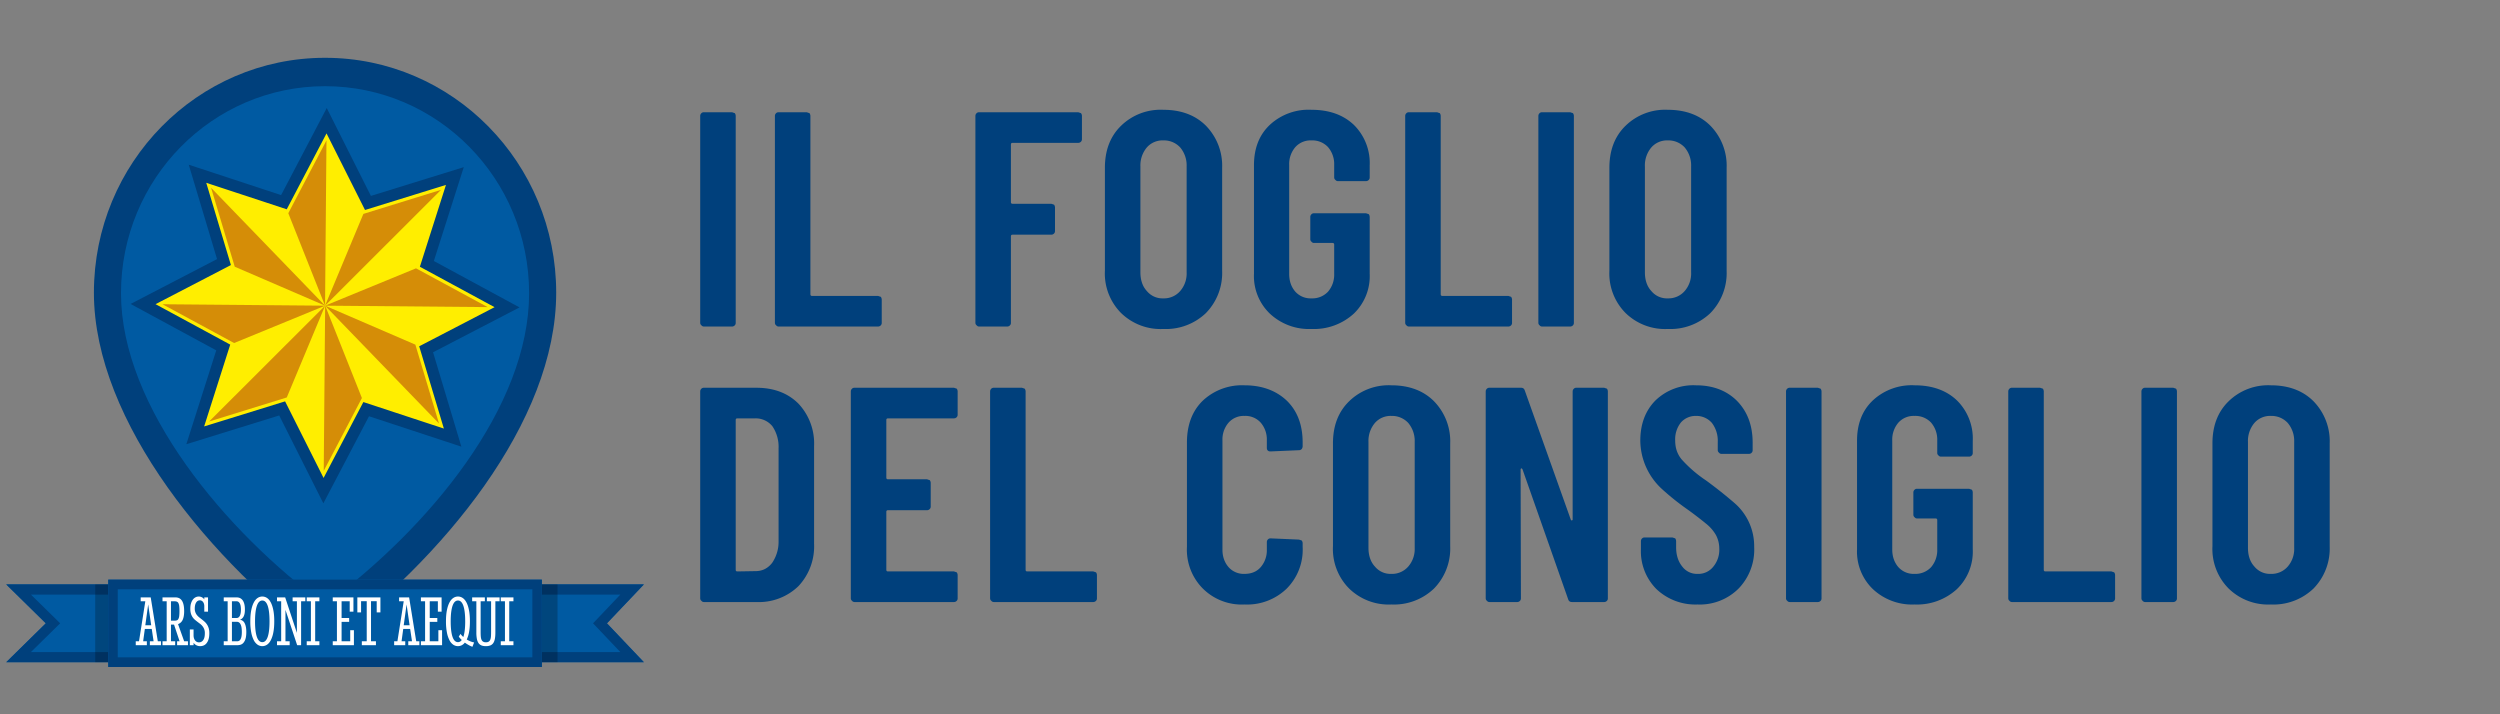 <svg width="100%" height="100%" viewBox="0 0 245 70" version="1.1" xmlns="http://www.w3.org/2000/svg" xml:space="preserve" xmlns:serif="http://www.serif.com/" fill-rule="evenodd" clip-rule="evenodd"><rect x="0" y="0" width="245" height="70" fill="#808080" stroke="none"/><g transform="matrix(.979 0 0 .995 -2.41 .678)" id="Colored-Logo_with_badge_mini" serif:id="Colored Logo_with_badge_mini"><path id="Tavola-da-disegno1" serif:id="Tavola da disegno1" fill="none" d="M0 0h70v70.044H0z"/><g id="Colored-Logo"><path id="Base" d="M35 5.011c12.779 0 23.138 10.359 23.138 23.138 0 12.779-11.437 26.276-23.138 34.797-11.191-8.072-23.138-22.018-23.138-34.797C11.862 15.37 22.221 5.011 35 5.011z" fill="#00407c" fill-rule="nonzero"/><path id="Inner-base" d="M35 7.808c11.281 0 20.426 9.131 20.426 20.394 0 11.263-10.097 23.16-20.426 30.67-9.879-7.114-20.426-19.407-20.426-30.67 0-11.263 9.145-20.394 20.426-20.394z" fill="#005aa2" fill-rule="nonzero"/><path id="Blue-Star" d="M30.41 40.238l-9.296 2.833 2.995-9.245-8.576-4.57 8.655-4.42-2.833-9.296 9.245 2.995 4.57-8.577 4.42 8.655 9.296-2.833-2.995 9.245 8.576 4.57-8.655 4.42 2.833 9.296-9.245-2.995-4.57 8.577-4.42-8.655z" fill="#00407c"/><g id="Bevelled-Star"><path id="Star-Copy-2" d="M31.163 38.465l-7.772 2.369 2.504-7.73-7.171-3.821 7.236-3.695-2.368-7.772 7.729 2.504 3.821-7.171 3.695 7.237 7.772-2.369-2.504 7.73 7.171 3.82-7.236 3.696 2.368 7.772-7.729-2.504-3.821 7.17-3.695-7.236z" fill="#fe0" stroke="#fe0" stroke-width=".64"/><path id="Path-2" d="M35 29.425l-3.679-9.105 3.821-7.171L35 29.425z" fill="#d58d07"/><path id="Path-2-Copy-7" d="M35 29.425l9.04 3.838 2.368 7.772L35 29.425z" fill="#d58d07"/><path id="Path-2-Copy-6" d="M35 29.425l9.105-3.678 7.171 3.82L35 29.425z" fill="#d58d07"/><path id="Path-2-Copy-5" d="M35 29.425l3.837-9.039 7.772-2.369L35 29.425z" fill="#d58d07"/><path id="Path-2-Copy" d="M35 29.425l-9.04-3.837-2.368-7.772L35 29.425z" fill="#d58d07"/><path id="Path-2-Copy-2" d="M35.003 29.426l-9.106 3.679-7.17-3.821 16.276.142z" fill="#d58d07"/><path id="Path-2-Copy-3" d="M35.006 29.425l-3.837 9.04-7.772 2.368 11.609-11.408z" fill="#d58d07"/><path id="Path-2-Copy-4" d="M35.01 29.415l3.679 9.106-3.821 7.17.142-16.276z" fill="#d58d07"/></g></g><path d="M66.915 56.88H3.085l3.962 3.83-3.962 3.83h63.83l-3.698-3.83 3.698-3.83z" fill="#005aa2"/><path d="M63.217 60.71l3.698 3.83H3.085l3.962-3.83-3.962-3.83h63.83l-3.698 3.83zM5.558 57.88l2.927 2.83-2.927 2.83h59.001l-2.732-2.83 2.732-2.83H5.558z" fill="#00407c"/><path fill-opacity=".23" d="M11.993 56.88H58.27v7.66H11.993z"/><path fill="#005aa2" d="M13.298 56.41h43.404v8.601H13.298z"/><path d="M56.702 65.011H13.298V56.41h43.404v8.601zM14.248 57.36v6.701h41.504V57.36H14.248z" fill="#00407c"/><path d="M17.652 61.266h-.692l-.168 1.214h.37v.387h-1.111v-.387h.326l.631-3.939h-.463v-.384h1.004l.71 4.323h.316v.387h-1.111v-.387h.373l-.185-1.214zm-.644-.363h.589l-.301-2.05-.288 2.05zm3.181 1.577h.251l-.556-1.642h-.308v1.642h.421v.387h-1.268v-.387h.418v-3.939h-.418v-.384h1.289c.299 0 .52.112.663.336.143.224.215.563.215 1.018 0 .354-.048.637-.144.847a.792.792 0 0 1-.467.432l.611 1.69h.38v.387h-1.087v-.387zm.237-2.969c0-.201-.008-.365-.024-.492a.858.858 0 0 0-.082-.296.303.303 0 0 0-.153-.144.607.607 0 0 0-.231-.038h-.36v1.91h.353a.723.723 0 0 0 .233-.033.28.28 0 0 0 .154-.134A.793.793 0 0 0 20.4 60c.017-.123.026-.285.026-.489zm1.039 3.356v-1.553h.373v.556c0 .139.018.255.054.346.035.092.08.165.133.22a.482.482 0 0 0 .352.15.502.502 0 0 0 .411-.2.789.789 0 0 0 .13-.273c.032-.112.048-.249.048-.411a1.046 1.046 0 0 0-.226-.701 1.323 1.323 0 0 0-.233-.228 17.002 17.002 0 0 0-.268-.201 4.844 4.844 0 0 1-.267-.211 1.314 1.314 0 0 1-.233-.258 1.288 1.288 0 0 1-.165-.35 1.631 1.631 0 0 1-.061-.475c0-.222.026-.409.079-.562.052-.153.12-.278.202-.374a.74.74 0 0 1 .562-.271.71.71 0 0 1 .439.156.66.66 0 0 1 .116.125v-.195h.374v1.409h-.374v-.525a.774.774 0 0 0-.046-.289.555.555 0 0 0-.113-.184.406.406 0 0 0-.276-.123.438.438 0 0 0-.201.048.46.46 0 0 0-.164.149.824.824 0 0 0-.112.255 1.462 1.462 0 0 0-.041.367.982.982 0 0 0 .228.647c.068.081.145.156.233.224.088.069.178.137.268.206.09.068.179.142.267.221a1.389 1.389 0 0 1 .398.631c.042.136.063.296.063.481 0 .263-.029.478-.089.645a1.094 1.094 0 0 1-.223.393.726.726 0 0 1-.291.195.935.935 0 0 1-.295.053.801.801 0 0 1-.679-.332v.239h-.373zm3.394-4.71h1.285c.053 0 .111.005.174.015a.668.668 0 0 1 .365.191.738.738 0 0 1 .15.214c.044.088.079.195.105.32.026.126.039.275.039.446 0 .153-.01.286-.032.4a1.08 1.08 0 0 1-.096.291.66.66 0 0 1-.156.201.675.675 0 0 1-.213.12.618.618 0 0 1 .48.363c.105.21.158.494.158.85 0 .274-.026.496-.079.665a1.052 1.052 0 0 1-.207.396.636.636 0 0 1-.293.191c-.11.031-.223.047-.34.047h-1.34v-.387h.391v-3.939h-.391v-.384zm1.81 3.404c0-.178-.012-.33-.034-.456a1.031 1.031 0 0 0-.1-.308.468.468 0 0 0-.154-.177.354.354 0 0 0-.195-.056h-.508v1.916h.521a.39.39 0 0 0 .201-.05.387.387 0 0 0 .147-.161.963.963 0 0 0 .091-.286c.021-.117.031-.257.031-.422zm-.089-2.211c0-.101-.007-.199-.021-.297a.953.953 0 0 0-.07-.258.49.49 0 0 0-.134-.184.316.316 0 0 0-.211-.07h-.466v1.646h.466a.32.32 0 0 0 .204-.067.474.474 0 0 0 .136-.182c.034-.077.059-.166.074-.267.014-.102.022-.209.022-.321zm3.336 1.166c0 .422-.031.788-.093 1.095a2.836 2.836 0 0 1-.252.761c-.106.2-.233.348-.379.444a.851.851 0 0 1-.946 0 1.194 1.194 0 0 1-.381-.444 2.766 2.766 0 0 1-.253-.761 5.612 5.612 0 0 1-.093-1.095c0-.421.031-.785.093-1.092.061-.308.147-.562.255-.763.109-.201.236-.35.382-.446a.849.849 0 0 1 .943 0c.146.096.273.244.379.444.106.2.19.454.252.761.062.308.093.673.093 1.096zm-.474 0c0-.668-.06-1.176-.181-1.526-.121-.35-.301-.525-.538-.525-.245 0-.428.177-.549.53-.121.353-.182.86-.182 1.521 0 .667.061 1.176.182 1.525.121.35.304.525.549.525.237 0 .417-.175.538-.525.121-.349.181-.858.181-1.525zm.748-2.359h.819l1.173 3.497v-3.113h-.429v-.384h1.272v.384h-.422v4.326h-.394l-1.172-3.483v3.096h.421v.387H30.19v-.387h.418v-3.939h-.418v-.384zm2.976 0h1.268v.384h-.422v3.939h.422v.387h-1.268v-.387h.418v-3.939h-.418v-.384zm4.302 1.409v-1.025h-.812v1.646h.757v.383h-.757v1.91h.864v-1.094h.37v1.481h-2.119v-.387h.418v-3.939h-.418v-.384h2.071v1.409h-.374zm.765.072v-1.481h2.31v1.481h-.373v-1.104h-.569v3.946h.493v.387h-1.412v-.387h.49v-3.946h-.566v1.104h-.373zm5.286 1.628h-.692l-.168 1.214h.37v.387h-1.111v-.387h.326l.631-3.939h-.463v-.384h1.004l.71 4.323h.316v.387h-1.111v-.387h.373l-.185-1.214zm-.644-.363h.589l-.301-2.05-.288 2.05zm3.418-1.337v-1.025h-.813v1.646h.758v.383h-.758v1.91h.864v-1.094h.371v1.481h-2.119v-.387h.418v-3.939h-.418v-.384h2.071v1.409h-.374zm3.209.95c0 .402-.028.75-.084 1.045a2.93 2.93 0 0 1-.232.744c.117.071.238.132.364.182.125.05.25.086.373.106l-.171.429a2.498 2.498 0 0 1-.386-.175 4.89 4.89 0 0 1-.372-.233.97.97 0 0 1-.317.26.851.851 0 0 1-.845-.058 1.183 1.183 0 0 1-.38-.444 2.764 2.764 0 0 1-.254-.761 5.612 5.612 0 0 1-.093-1.095c0-.421.031-.785.093-1.092.062-.308.147-.562.255-.763.109-.201.236-.35.383-.446a.845.845 0 0 1 .942 0c.147.096.273.244.379.444.107.2.191.454.252.761.062.308.093.673.093 1.096zm-.473 0c0-.668-.061-1.176-.182-1.526-.121-.35-.301-.525-.538-.525-.245 0-.428.177-.549.53-.121.353-.182.86-.182 1.521 0 .667.061 1.176.182 1.525.121.35.304.525.549.525.144 0 .269-.071.377-.213a2.522 2.522 0 0 1-.302-.329l.175-.274c.075.11.169.212.281.308.126-.347.189-.861.189-1.542zm.696-2.359h1.272v.384h-.422v3.02c0 .158.004.3.014.425.009.126.03.233.065.321a.417.417 0 0 0 .157.202.523.523 0 0 0 .292.071.507.507 0 0 0 .288-.071.424.424 0 0 0 .154-.202c.034-.088.056-.195.064-.321.008-.125.012-.267.012-.425v-3.02h-.422v-.384h1.272v.384h-.422v3.075c0 .247-.017.456-.05.626-.033.17-.087.308-.161.415a.636.636 0 0 1-.293.231 1.2 1.2 0 0 1-.442.072c-.176 0-.325-.024-.446-.072a.651.651 0 0 1-.295-.231 1.089 1.089 0 0 1-.164-.415 3.171 3.171 0 0 1-.052-.626v-3.075h-.421v-.384zm2.866 0h1.268v.384h-.421v3.939h.421v.387h-1.268v-.387h.418v-3.939h-.418v-.384z" fill="#fff" fill-rule="nonzero"/></g><g transform="translate(0 2)"><g id="Livello1" fill="#00407c" fill-rule="nonzero"><path d="M.066 0a.01.01 0 0 1-.008-.004.01.01 0 0 1-.004-.008v-.676c0-.003.001-.006.004-.009A.011.011 0 0 1 .066-.7h.092l.009.003a.016.016 0 0 1 .003.009v.676a.011.011 0 0 1-.003.008A.012.012 0 0 1 .158 0H.066z" transform="matrix(30 0 0 30 67 30)"/><path d="M.066 0a.01.01 0 0 1-.008-.004.01.01 0 0 1-.004-.008v-.676c0-.003.001-.006.004-.009A.011.011 0 0 1 .066-.7h.092l.009.003a.016.016 0 0 1 .003.009v.583c0 .003.002.005.005.005h.216L.4-.097a.016.016 0 0 1 .003.009v.076A.011.011 0 0 1 .4-.004.012.012 0 0 1 .391 0H.066z" transform="matrix(30 0 0 30 74.32 30)"/><path d="M.402-.612a.011.011 0 0 1-.003.008A.012.012 0 0 1 .39-.6H.175C.172-.6.17-.598.17-.595v.189c0 .003.002.005.005.005h.127l.009.003a.016.016 0 0 1 .003.009v.077a.011.011 0 0 1-.003.008.012.012 0 0 1-.009.004H.175C.172-.3.17-.298.17-.295v.283a.011.011 0 0 1-.003.008A.012.012 0 0 1 .158 0H.066a.01.01 0 0 1-.008-.004.01.01 0 0 1-.004-.008v-.676c0-.003.001-.006.004-.009A.011.011 0 0 1 .066-.7H.39l.009.003a.016.016 0 0 1 .003.009v.076z" transform="matrix(30 0 0 30 93.97 30)"/><path d="M.233.008a.185.185 0 0 1-.138-.052.183.183 0 0 1-.053-.138v-.336c0-.057.017-.103.053-.138a.185.185 0 0 1 .138-.052c.057 0 .104.017.139.052a.187.187 0 0 1 .053.138v.336a.187.187 0 0 1-.053.138.189.189 0 0 1-.139.052zm0-.1a.07.07 0 0 0 .055-.024.087.087 0 0 0 .021-.061v-.346a.091.091 0 0 0-.021-.062.072.072 0 0 0-.055-.023.068.068 0 0 0-.054.023.091.091 0 0 0-.021.062v.346c0 .025.007.046.021.061a.066.066 0 0 0 .054.024z" transform="matrix(30 0 0 30 107.02 30)"/><path d="M.23.008a.187.187 0 0 1-.136-.05.17.17 0 0 1-.052-.131v-.354c0-.055.017-.099.052-.132A.186.186 0 0 1 .23-.708c.057 0 .103.016.138.049a.175.175 0 0 1 .052.133v.039a.011.011 0 0 1-.003.008.012.012 0 0 1-.009.004H.316a.01.01 0 0 1-.008-.004.01.01 0 0 1-.004-.008v-.041a.085.085 0 0 0-.02-.058.07.07 0 0 0-.054-.022.067.067 0 0 0-.053.022.085.085 0 0 0-.02.058v.356c0 .024.007.043.02.058a.067.067 0 0 0 .053.022.07.07 0 0 0 .054-.022.085.085 0 0 0 .02-.058v-.096c0-.003-.002-.005-.005-.005H.238A.01.01 0 0 1 .23-.277a.01.01 0 0 1-.004-.008v-.073c0-.003.001-.006.004-.009A.011.011 0 0 1 .238-.37h.17l.009.003a.016.016 0 0 1 .003.009v.185a.17.17 0 0 1-.052.131.193.193 0 0 1-.138.05z" transform="matrix(30 0 0 30 121.63 30)"/><path d="M.066 0a.01.01 0 0 1-.008-.004.01.01 0 0 1-.004-.008v-.676c0-.003.001-.006.004-.009A.011.011 0 0 1 .066-.7h.092l.009.003a.016.016 0 0 1 .003.009v.583c0 .003.002.005.005.005h.216L.4-.097a.016.016 0 0 1 .003.009v.076A.011.011 0 0 1 .4-.004.012.012 0 0 1 .391 0H.066z" transform="matrix(30 0 0 30 136.09 30)"/><path d="M.066 0a.01.01 0 0 1-.008-.004.01.01 0 0 1-.004-.008v-.676c0-.003.001-.006.004-.009A.011.011 0 0 1 .066-.7h.092l.009.003a.016.016 0 0 1 .003.009v.676a.011.011 0 0 1-.003.008A.012.012 0 0 1 .158 0H.066z" transform="matrix(30 0 0 30 149.14 30)"/><path d="M.233.008a.185.185 0 0 1-.138-.052.183.183 0 0 1-.053-.138v-.336c0-.057.017-.103.053-.138a.185.185 0 0 1 .138-.052c.057 0 .104.017.139.052a.187.187 0 0 1 .053.138v.336a.187.187 0 0 1-.053.138.189.189 0 0 1-.139.052zm0-.1a.07.07 0 0 0 .055-.024.087.087 0 0 0 .021-.061v-.346a.091.091 0 0 0-.021-.062.072.072 0 0 0-.055-.023.068.068 0 0 0-.054.023.091.091 0 0 0-.021.062v.346c0 .025.007.046.021.061a.066.066 0 0 0 .054.024z" transform="matrix(30 0 0 30 156.46 30)"/><path d="M.066 0a.01.01 0 0 1-.008-.004.01.01 0 0 1-.004-.008v-.676c0-.003.001-.006.004-.009A.011.011 0 0 1 .066-.7h.171c.057 0 .103.017.138.052a.19.19 0 0 1 .051.139v.318a.19.19 0 0 1-.051.139A.186.186 0 0 1 .237 0H.066zM.17-.105c0 .003.002.005.005.005l.06-.001c.022 0 .04-.009.054-.027a.121.121 0 0 0 .021-.07v-.304a.12.12 0 0 0-.02-.072A.07.07 0 0 0 .234-.6H.175C.172-.6.17-.598.17-.595v.49z" transform="matrix(30 0 0 30 67 57)"/><path d="M.403-.612A.011.011 0 0 1 .4-.604.012.012 0 0 1 .391-.6H.175C.172-.6.17-.598.17-.595v.189c0 .003.002.005.005.005h.128l.009.003a.016.016 0 0 1 .003.009v.077a.011.011 0 0 1-.003.008.012.012 0 0 1-.009.004H.175C.172-.3.17-.298.17-.295v.19c0 .003.002.005.005.005h.216L.4-.097a.016.016 0 0 1 .003.009v.076A.011.011 0 0 1 .4-.004.012.012 0 0 1 .391 0H.066a.01.01 0 0 1-.008-.004.01.01 0 0 1-.004-.008v-.676c0-.003.001-.006.004-.009A.011.011 0 0 1 .066-.7h.325L.4-.697a.016.016 0 0 1 .003.009v.076z" transform="matrix(30 0 0 30 81.76 57)"/><path d="M.066 0a.01.01 0 0 1-.008-.004.01.01 0 0 1-.004-.008v-.676c0-.003.001-.006.004-.009A.011.011 0 0 1 .066-.7h.092l.009.003a.016.016 0 0 1 .003.009v.583c0 .003.002.005.005.005h.216L.4-.097a.016.016 0 0 1 .003.009v.076A.011.011 0 0 1 .4-.004.012.012 0 0 1 .391 0H.066z" transform="matrix(30 0 0 30 95.41 57)"/><path d="M.23.008a.18.18 0 0 1-.136-.052.18.18 0 0 1-.052-.136v-.341c0-.057.017-.103.052-.137a.187.187 0 0 1 .136-.05c.057 0 .103.017.138.05.035.034.052.08.052.137v.012A.016.016 0 0 1 .417-.5a.012.012 0 0 1-.009.004l-.093.004c-.008 0-.012-.004-.012-.012v-.025a.084.084 0 0 0-.02-.057.067.067 0 0 0-.053-.022.066.066 0 0 0-.052.022.084.084 0 0 0-.02.057v.358c0 .023.007.042.02.057a.066.066 0 0 0 .052.022c.022 0 .04-.007.053-.022a.084.084 0 0 0 .02-.057v-.025c0-.003.001-.006.004-.009a.011.011 0 0 1 .008-.003l.093.004.009.003a.016.016 0 0 1 .003.009v.012a.18.18 0 0 1-.052.136.186.186 0 0 1-.138.052z" transform="matrix(30 0 0 30 115.06 57)"/><path d="M.233.008a.185.185 0 0 1-.138-.052.183.183 0 0 1-.053-.138v-.336c0-.057.017-.103.053-.138a.185.185 0 0 1 .138-.052c.057 0 .104.017.139.052a.187.187 0 0 1 .053.138v.336a.187.187 0 0 1-.053.138.189.189 0 0 1-.139.052zm0-.1a.07.07 0 0 0 .055-.024.087.087 0 0 0 .021-.061v-.346a.091.091 0 0 0-.021-.062.072.072 0 0 0-.055-.023.068.068 0 0 0-.054.023.091.091 0 0 0-.021.062v.346c0 .025.007.046.021.061a.066.066 0 0 0 .054.024z" transform="matrix(30 0 0 30 129.37 57)"/><path d="M.338-.688c0-.003.001-.006.004-.009A.011.011 0 0 1 .35-.7h.091l.009.003a.016.016 0 0 1 .003.009v.676a.011.011 0 0 1-.003.008A.012.012 0 0 1 .441 0H.336C.329 0 .325-.003.323-.01L.174-.434.171-.437c-.002.001-.003.002-.003.004l.001.421a.011.011 0 0 1-.003.008A.012.012 0 0 1 .157 0H.066a.01.01 0 0 1-.008-.004.01.01 0 0 1-.004-.008v-.676c0-.003.001-.006.004-.009A.011.011 0 0 1 .066-.7h.103c.007 0 .011.003.013.01l.15.421c.001.002.002.003.004.002.001 0 .002-.001.002-.003v-.418z" transform="matrix(30 0 0 30 143.98 57)"/><path d="M.219.008a.185.185 0 0 1-.134-.05.175.175 0 0 1-.051-.131v-.026c0-.003.001-.006.004-.009a.011.011 0 0 1 .008-.003h.091l.009.003a.016.016 0 0 1 .003.009v.02c0 .026.007.047.02.063a.06.06 0 0 0 .05.024.062.062 0 0 0 .051-.023.086.086 0 0 0 .02-.059.094.094 0 0 0-.011-.045.13.13 0 0 0-.031-.036 1.176 1.176 0 0 0-.064-.049.823.823 0 0 1-.08-.064.217.217 0 0 1-.072-.159c0-.055.017-.099.05-.132a.178.178 0 0 1 .132-.049c.055 0 .1.017.134.051.034.035.051.08.051.137v.024a.011.011 0 0 1-.003.008.012.012 0 0 1-.009.004h-.09a.01.01 0 0 1-.008-.004.01.01 0 0 1-.004-.008v-.026a.097.097 0 0 0-.019-.063.067.067 0 0 0-.052-.023.064.064 0 0 0-.049.021.088.088 0 0 0-.019.06c0 .024.007.044.021.061a.42.42 0 0 0 .08.069c.041.03.071.055.092.073a.186.186 0 0 1 .065.144.183.183 0 0 1-.051.136.179.179 0 0 1-.134.052z" transform="matrix(30 0 0 30 159.79 57)"/><path d="M.066 0a.01.01 0 0 1-.008-.004.01.01 0 0 1-.004-.008v-.676c0-.003.001-.006.004-.009A.011.011 0 0 1 .066-.7h.092l.009.003a.016.016 0 0 1 .003.009v.676a.011.011 0 0 1-.003.008A.012.012 0 0 1 .158 0H.066z" transform="matrix(30 0 0 30 173.41 57)"/><path d="M.23.008a.187.187 0 0 1-.136-.05.17.17 0 0 1-.052-.131v-.354c0-.055.017-.099.052-.132A.186.186 0 0 1 .23-.708c.057 0 .103.016.138.049a.175.175 0 0 1 .052.133v.039a.011.011 0 0 1-.003.008.012.012 0 0 1-.009.004H.316a.01.01 0 0 1-.008-.004.01.01 0 0 1-.004-.008v-.041a.085.085 0 0 0-.02-.058.07.07 0 0 0-.054-.022.067.067 0 0 0-.053.022.085.085 0 0 0-.02.058v.356c0 .024.007.043.02.058a.067.067 0 0 0 .053.022.07.07 0 0 0 .054-.022.085.085 0 0 0 .02-.058v-.096c0-.003-.002-.005-.005-.005H.238A.01.01 0 0 1 .23-.277a.01.01 0 0 1-.004-.008v-.073c0-.003.001-.006.004-.009A.011.011 0 0 1 .238-.37h.17l.009.003a.016.016 0 0 1 .003.009v.185a.17.17 0 0 1-.052.131.193.193 0 0 1-.138.05z" transform="matrix(30 0 0 30 180.73 57)"/><path d="M.066 0a.01.01 0 0 1-.008-.004.01.01 0 0 1-.004-.008v-.676c0-.003.001-.006.004-.009A.011.011 0 0 1 .066-.7h.092l.009.003a.016.016 0 0 1 .003.009v.583c0 .003.002.005.005.005h.216L.4-.097a.016.016 0 0 1 .003.009v.076A.011.011 0 0 1 .4-.004.012.012 0 0 1 .391 0H.066z" transform="matrix(30 0 0 30 195.19 57)"/><path d="M.066 0a.01.01 0 0 1-.008-.004.01.01 0 0 1-.004-.008v-.676c0-.003.001-.006.004-.009A.011.011 0 0 1 .066-.7h.092l.009.003a.016.016 0 0 1 .003.009v.676a.011.011 0 0 1-.003.008A.012.012 0 0 1 .158 0H.066z" transform="matrix(30 0 0 30 208.24 57)"/><path d="M.233.008a.185.185 0 0 1-.138-.052.183.183 0 0 1-.053-.138v-.336c0-.057.017-.103.053-.138a.185.185 0 0 1 .138-.052c.057 0 .104.017.139.052a.187.187 0 0 1 .053.138v.336a.187.187 0 0 1-.053.138.189.189 0 0 1-.139.052zm0-.1a.07.07 0 0 0 .055-.024.087.087 0 0 0 .021-.061v-.346a.091.091 0 0 0-.021-.062.072.072 0 0 0-.055-.023.068.068 0 0 0-.054.023.091.091 0 0 0-.021.062v.346c0 .025.007.046.021.061a.066.066 0 0 0 .054.024z" transform="matrix(30 0 0 30 215.56 57)"/></g></g></svg>